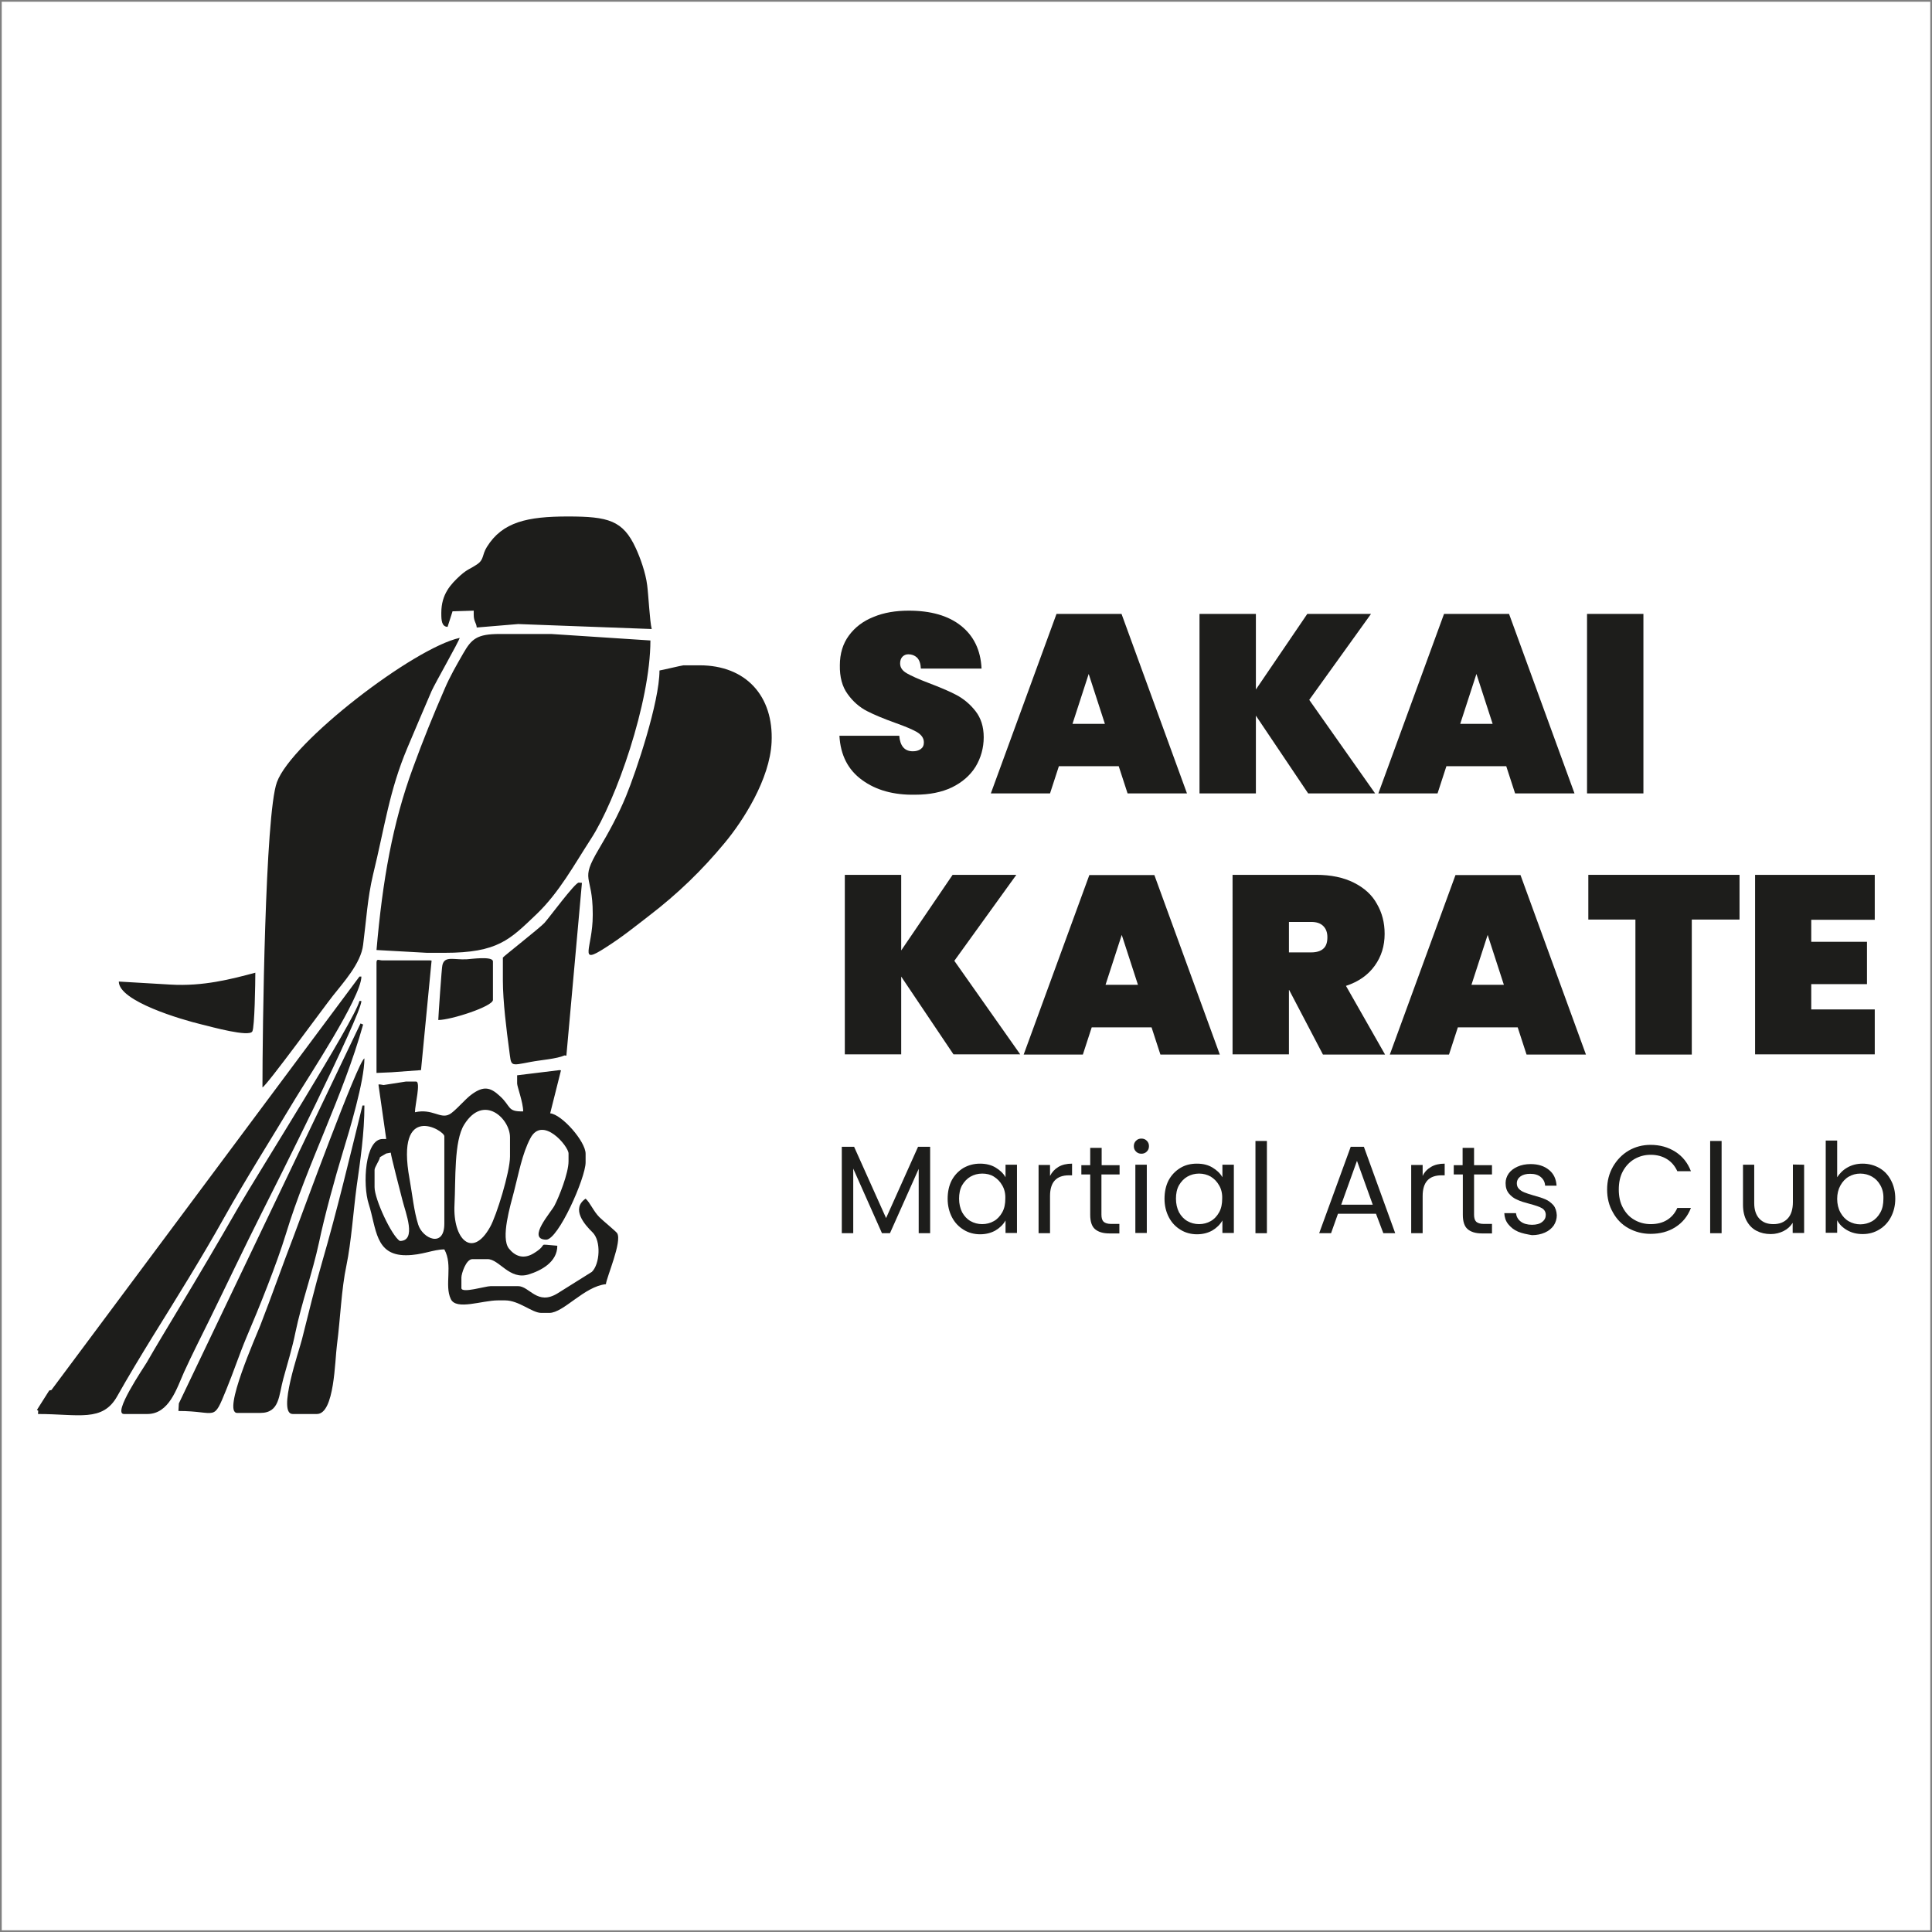 <svg xml:space="preserve" style="enable-background:new 0 0 894.4 894.4;" viewBox="0 0 894.4 894.4" y="0px" x="0px" xmlns:xlink="http://www.w3.org/1999/xlink" xmlns="http://www.w3.org/2000/svg" id="Layer_2_00000098207325826620086650000003497934868262280844_" version="1.1">
<rect x="0" y="0" width="894.4" height="894.4" fill="#808080" stroke="none"/>
<style type="text/css">
	.st0{fill:#FFFFFF;}
	.st1{fill-rule:evenodd;clip-rule:evenodd;fill:#1D1D1B;}
	.st2{fill:#1D1D1B;}
</style>
<rect height="892.8" width="892.8" class="st0" y="0.8" x="0.8"></rect>
<g id="Layer_1-2">
	<path d="M17.6,654.6c18.8,0,29.9,3.9,36.7-8.3c5-8.9,10.8-18.5,16.4-27.6c10.8-17.4,22.9-36.8,33-54.9
		c10.3-18.4,22-36.8,32.9-55c5.7-9.5,30.7-47.2,30.7-56.7h-0.9c-48.2,64.7-95.6,128.3-142.6,191.4l-1,0.2l-5.7,9l0.6,0.4L17.6,654.6
		L17.6,654.6z M146.7,654.6c8.2,0,8.3-24.8,9.3-32.1c1.6-12.2,2-25.5,4.4-36.8c2.2-10.6,3.2-25.2,4.7-36.4c1.7-12,3.6-24.7,3.6-37.5
		h-0.9c-5.9,24-11.8,48.8-18.6,72.2c-3.5,12-6.3,23.8-9.4,36c-1.2,5-11.6,34.6-4.3,34.6L146.7,654.6L146.7,654.6z M120.5,654.1
		c9.1,0,8.5-8.2,10.7-16c1.8-6.4,4.3-14.9,5.5-21c3-14.4,7.9-27.6,11-42c2.5-12,7.4-29.9,11.1-42c2.9-9.5,9.9-32.6,9.9-43.1
		c-2.8,0.7-29.4,73.4-32.6,81.9c-5.4,14-10.2,27.8-15.6,41.7c-1.7,4.4-17.8,40.5-10.7,40.5C109.8,654.1,120.5,654.1,120.5,654.1z
		 M82.6,653.2c18.1,0,15.9,5.5,22.2-10c3.3-8,5.9-16,9.3-24.1c5.9-13.8,14-33.9,18.3-48c9.8-32.2,26.4-63.5,35.7-96.8l-1.2-0.5
		L82.8,649.7L82.6,653.2L82.6,653.2z M259.7,495.5l-0.7-0.1l-19.6,2.4l0,3.8c0,1.4,2.8,8.8,2.8,12.9c-7.5,0.2-5.5-2.3-10.8-7.1
		c-4.5-4.2-7.6-4.7-13-0.8c-3.1,2.2-7.8,8-10.4,9.3c-4.2,2.2-7.8-2.8-15.9-1c0-3.4,2.8-14.2,0.5-14.2h-4.7l-10.3,1.6l-1.9-0.3
		l-0.5,0.1l3.6,25.2l-1.7,0c-8.2,0-9.3,21.2-6.4,30.1c3.6,11.3,2.9,23.7,17.2,23.7c7.5,0,12.6-2.7,17.8-2.7c4.1,7.4-0.1,16.5,3,23
		c2.5,5.3,14.5,0.6,21.8,0.6h3.3c6.5,0,12.5,5.8,16.8,5.8h3.7c6.6,0,16.2-12.3,26.2-13.3c0.3-3.2,7.6-19.8,5.2-23.6
		c-0.6-0.9-6.7-5.9-8.2-7.4c-2.8-2.8-4.2-6.6-6.4-8.6c-6.8,4.7-0.6,11.9,3.2,15.6c4.1,4,3.4,14.7-0.3,18.3c-0.1,0.1-14.4,9-15.8,9.9
		c-9.5,5.9-13-3.3-18.4-3.3h-12.6c-2.5,0-13.6,3.5-13.6,0.9v-4.9c0-1.7,2.1-8.5,5.1-8.5h7c5.5,0,10.1,9.8,19,7.1
		c5.8-1.8,13.3-5.7,13.3-13.3c-10.6-0.8-3.2-1.2-10.9,3.5c-4.9,3-8.8,1.2-11.5-2.2c-3.9-4.9,0.7-20,2.3-26.2
		c2.2-8.4,3.8-17.6,7.6-24.8c5.6-10.8,17.7,3.6,17.7,7v3.6c0,5.5-4.4,16.5-6.5,20.5c-1.5,3-13,15.6-3.9,15.8
		c5.6,0.1,18.3-28.6,18.3-35.8v-4c0-5.7-11-18.2-16.4-18.7L259.7,495.5L259.7,495.5z M205.7,566.5c0,11.4-10.1,6.9-12.1,0.4
		c-2-6.3-2.7-13.9-4-21.1c-6.6-36.1,16.1-22.5,16.1-19.8V566.5z M236.1,535.4c0,7.2-6.3,27.5-9.2,32.6c-8.3,14.9-17.3,5.6-16.5-10.3
		c0.6-11.7-0.3-29.4,4.5-37.1c9-14.4,21.2-2.8,21.2,5.9L236.1,535.4L236.1,535.4z M178.8,534l2.1-0.4c0,1.2,4.6,18.9,5.4,22
		c1.4,5.7,6.8,18.9-1.2,18.9c-3.8-2.4-11.7-19.3-11.7-24.9v-8c0-1.3,2.3-4.4,2.5-5.9L178.8,534L178.8,534z M57.4,654.6h10.8
		c10.1,0,13.6-11.8,17-19.4c3.7-8.1,8-16.6,11.8-24.3c8.1-16.5,15.8-32.8,23.9-48.9c5.7-11.2,46.4-92.3,46.4-98.6h-0.9
		c-2.2,9-47.8,81.1-56.1,95.6c-9.2,16-18.6,32-28.2,47.9c-4.8,8-9.6,15.9-14.2,23.9C66.4,633.3,51.9,654.6,57.4,654.6L57.4,654.6z
		 M174.3,445.6v51.1l7-0.3l13.6-1l4.9-50.7l-0.7-0.1h-22C175.7,444.7,174.3,443.5,174.3,445.6L174.3,445.6z M78.9,455.8L55,454.4
		c0,9.1,28.9,17.6,38.5,19.9c4.5,1.1,21.8,5.9,23.3,3.2c1.1-1.8,1.4-22.7,1.4-27.2C107,453.3,94,456.7,78.9,455.8L78.9,455.8z
		 M202.9,472.2c5.9,0,25.3-6.3,25.3-9.3v-17.8c0-2.6-10.2-1.1-12.2-1c-5.9,0.3-10.2-1.7-11.2,2.7
		C204.5,447.4,202.9,471.1,202.9,472.2L202.9,472.2z M232.8,443.3V454c0,9.4,1.7,23.1,2.9,31.9c1.1,7.9,0,7.6,10,5.7
		c4.7-0.9,12.1-1.4,15.6-3l0.9,0.1l7.2-80l-1.5-0.1c-1.8,0.1-13.7,16.3-15.9,18.7C250.1,429.4,232.8,443,232.8,443.3L232.8,443.3z
		 M174.3,439.8l23.4,1.3h8c24.9,0,30.3-6.1,42.8-18c10.4-10,17.2-22.6,25.1-34.8c11.5-17.6,27.5-63.1,27.5-91.8l-45.9-3h-23.9
		c-10.5,0-13,2.3-16.8,8.9c-3.1,5.4-6.2,10.7-8.7,16.6c-5.5,12.7-9.7,23-14.6,36.4C181.7,381.2,177.1,407.6,174.3,439.8L174.3,439.8
		z M121.5,503.4c1.9-0.7,28.7-37.5,32.6-42.4c4.7-6,13-15,14-23.6c1.5-11.6,2-21.5,4.6-32.5c5.5-22.5,7.5-38.8,15.9-58.7
		c3.9-9.2,7.3-17.3,11.2-26.3c1.5-3.4,12.8-23.2,13-24.6c-21.3,4.7-77.8,48.1-84.6,66.8C122.7,376.9,121.5,478.1,121.5,503.4
		L121.5,503.4z M305.3,310.4c0,14.6-10.8,46.8-15.5,58.2c-3.5,8.5-8,16.8-12.6,24.5c-9,15.2-2.8,11.3-2.8,29.8v0.9
		c0,15.2-7.1,23.3,5.9,14.9c7.7-4.9,13.1-9.3,20.1-14.7c13.2-10.1,24.6-21.1,35.1-33.8c8.5-10.2,20.9-29.5,21.7-46.6
		c1-21.4-11.9-35.6-33.3-35.6h-7.5C315.4,308.1,306.2,310.3,305.3,310.4L305.3,310.4z M204.3,283.7v0.4c0,3.1,0.2,6,2.9,6.1l2.3-7.2
		l9.8-0.3v1.8c0,3.3,1.2,3.7,1.4,6l19.2-1.6l61.8,2.3c-0.9-3.5-1.5-15.8-2.1-20.3c-0.7-5.7-3.2-12.7-5.3-17.2
		c-5.9-12.8-12.7-14.6-31.4-14.6s-30.3,2.5-37.5,14.1c-2.4,3.9-1.2,5.8-4.6,8.1c-3.3,2.2-4.3,2.1-7.7,5.1
		C208.6,270.5,204.3,275.1,204.3,283.7L204.3,283.7z" class="st1"></path>
	<path d="M399.1,361.1c-6.5-4.7-10-11.5-10.5-20.5h27.7c0.4,4.8,2.5,7.2,6.3,7.2c1.4,0,2.6-0.3,3.6-1s1.5-1.7,1.5-3.1
		c0-2-1.1-3.5-3.2-4.8c-2.1-1.2-5.4-2.6-9.9-4.2c-5.3-1.9-9.7-3.7-13.2-5.5c-3.5-1.8-6.5-4.4-9-7.9c-2.5-3.4-3.7-7.9-3.6-13.3
		c0-5.4,1.4-10,4.2-13.8c2.8-3.8,6.6-6.7,11.4-8.6c4.8-2,10.2-2.9,16.3-2.9c10.2,0,18.3,2.3,24.2,7s9.1,11.3,9.5,19.8h-28.1
		c-0.1-2.3-0.7-4-1.8-5.1c-1.1-1-2.4-1.5-4-1.5c-1.1,0-2,0.4-2.7,1.1c-0.7,0.7-1.1,1.8-1.1,3.1c0,1.9,1,3.4,3.1,4.6
		c2.1,1.2,5.4,2.7,9.9,4.4c5.2,2,9.6,3.8,13,5.6c3.4,1.8,6.4,4.3,8.9,7.5c2.5,3.2,3.8,7.2,3.8,12.1s-1.3,9.6-3.8,13.7
		c-2.5,4-6.2,7.2-10.9,9.5c-4.8,2.3-10.5,3.4-17,3.4C413.7,368.1,405.5,365.8,399.1,361.1L399.1,361.1z" class="st2"></path>
	<path d="M517.9,354.7h-27.7l-4.1,12.6h-27.4l30.4-83.1h30.1l30.3,83.1H522C522,367.3,517.9,354.7,517.9,354.7z
		 M511.5,335.1L504,312l-7.5,23.1H511.5z" class="st2"></path>
	<path d="M605.6,367.3l-24.2-36v36h-26.1v-83.1h26.1v35l23.8-35h29.5L606.1,324l30.5,43.3L605.6,367.3L605.6,367.3z" class="st2"></path>
	<path d="M697.3,354.7h-27.7l-4.1,12.6h-27.4l30.4-83.1h30.1l30.3,83.1h-27.5L697.3,354.7L697.3,354.7z M691,335.1
		l-7.5-23.1l-7.5,23.1H691z" class="st2"></path>
	<path d="M760.8,284.2v83.1h-26.1v-83.1H760.8z" class="st2"></path>
	<path d="M441.4,488.1l-24.2-36v36h-26.1V405h26.1v35l23.8-35h29.5l-28.7,39.8l30.5,43.3H441.4z" class="st2"></path>
	<path d="M533.1,475.6h-27.7l-4.1,12.6h-27.4l30.4-83.1h30.1l30.3,83.1h-27.5L533.1,475.6z M526.8,455.9l-7.5-23.1
		l-7.5,23.1H526.8z" class="st2"></path>
	<path d="M612.4,488.1l-15.6-29.8h-0.1v29.8h-26.1V405h38.8c6.7,0,12.5,1.2,17.3,3.6c4.8,2.4,8.4,5.6,10.7,9.8
		c2.4,4.1,3.6,8.7,3.6,13.9c0,5.6-1.5,10.5-4.6,14.8s-7.5,7.4-13.3,9.3l18.1,31.8H612.4L612.4,488.1z M596.7,440.9H607
		c2.5,0,4.4-0.6,5.6-1.7c1.3-1.1,1.9-2.9,1.9-5.3c0-2.2-0.6-3.9-1.9-5.2c-1.3-1.3-3.1-1.9-5.6-1.9h-10.3L596.7,440.9L596.7,440.9z" class="st2"></path>
	<path d="M702.6,475.6h-27.7l-4.1,12.6h-27.4l30.4-83.1h30.1l30.3,83.1h-27.5L702.6,475.6L702.6,475.6z M696.2,455.9
		l-7.5-23.1l-7.5,23.1H696.2z" class="st2"></path>
	<path d="M805.3,405v20.7h-22.1v62.5h-26.1v-62.5h-21.8V405H805.3z" class="st2"></path>
	<path d="M838.5,425.8V436h25.8v19.6h-25.8v11.7h29.4v20.8h-55.4V405h55.4v20.8L838.5,425.8L838.5,425.8z" class="st2"></path>
	<path d="M430.6,530.9v40h-5.3v-29.8L412,570.9h-3.7L395,541v29.9h-5.3v-40h5.7l14.8,33l14.8-33H430.6L430.6,530.9z" class="st2"></path>
	<path d="M440.6,546.4c1.3-2.4,3.1-4.3,5.4-5.7c2.3-1.3,4.8-2,7.7-2c2.8,0,5.2,0.6,7.2,1.8c2,1.2,3.6,2.7,4.6,4.5v-5.8
		h5.3v31.6h-5.3V565c-1,1.8-2.6,3.4-4.6,4.6c-2.1,1.2-4.5,1.8-7.2,1.8s-5.4-0.7-7.6-2.1c-2.3-1.4-4.1-3.3-5.4-5.8s-2-5.4-2-8.5
		C438.7,551.8,439.3,548.9,440.6,546.4L440.6,546.4z M464,548.8c-1-1.8-2.3-3.1-3.9-4.1s-3.4-1.4-5.4-1.4s-3.8,0.5-5.4,1.4
		c-1.6,0.9-2.9,2.3-3.9,4c-1,1.8-1.4,3.9-1.4,6.2c0,2.4,0.5,4.5,1.4,6.3c1,1.8,2.3,3.2,3.9,4.1c1.6,0.9,3.4,1.4,5.4,1.4
		s3.8-0.5,5.4-1.4c1.6-0.9,2.9-2.3,3.9-4.1c1-1.8,1.4-3.9,1.4-6.3C465.5,552.6,465,550.5,464,548.8z" class="st2"></path>
	<path d="M490,540.2c1.7-1,3.8-1.5,6.3-1.5v5.4h-1.4c-5.9,0-8.8,3.2-8.8,9.6v17.2h-5.3v-31.6h5.3v5.1
		C487,542.6,488.3,541.2,490,540.2z" class="st2"></path>
	<path d="M509.9,543.6v18.7c0,1.5,0.3,2.6,1,3.3c0.7,0.6,1.8,1,3.4,1h3.9v4.4h-4.7c-2.9,0-5.1-0.7-6.6-2
		c-1.5-1.3-2.2-3.6-2.2-6.6v-18.7h-4.1v-4.3h4.1v-8h5.3v8h8.3v4.3H509.9L509.9,543.6z" class="st2"></path>
	<path d="M525.9,533.1c-0.7-0.7-1-1.5-1-2.5s0.3-1.8,1-2.5c0.7-0.7,1.5-1,2.5-1c1,0,1.8,0.3,2.5,1c0.7,0.7,1,1.5,1,2.5
		s-0.3,1.8-1,2.5c-0.7,0.7-1.5,1-2.5,1C527.4,534.1,526.6,533.8,525.9,533.1z M530.9,539.2v31.6h-5.3v-31.6H530.9z" class="st2"></path>
	<path d="M541,546.4c1.3-2.4,3.1-4.3,5.4-5.7s4.8-2,7.7-2s5.2,0.6,7.2,1.8s3.6,2.7,4.6,4.5v-5.8h5.3v31.6h-5.3V565
		c-1,1.8-2.6,3.4-4.6,4.6c-2.1,1.2-4.5,1.8-7.2,1.8c-2.7,0-5.4-0.7-7.6-2.1c-2.3-1.4-4.1-3.3-5.4-5.8c-1.3-2.5-2-5.4-2-8.5
		C539.1,551.8,539.7,548.9,541,546.4L541,546.4z M564.4,548.8c-1-1.8-2.3-3.1-3.9-4.1c-1.6-0.9-3.4-1.4-5.4-1.4s-3.8,0.5-5.4,1.4
		c-1.6,0.9-2.9,2.3-3.9,4c-1,1.8-1.4,3.9-1.4,6.2c0,2.4,0.5,4.5,1.4,6.3c1,1.8,2.3,3.2,3.9,4.1c1.6,0.9,3.4,1.4,5.4,1.4
		s3.8-0.5,5.4-1.4c1.6-0.9,2.9-2.3,3.9-4.1c1-1.8,1.4-3.9,1.4-6.3C565.9,552.6,565.4,550.5,564.4,548.8z" class="st2"></path>
	<path d="M586.5,528.2v42.7h-5.3v-42.7H586.5z" class="st2"></path>
	<path d="M637,561.9h-17.6l-3.2,9h-5.5l14.6-40h6.1l14.5,40h-5.5L637,561.9L637,561.9z M635.5,557.7l-7.3-20.3
		l-7.3,20.3H635.5z" class="st2"></path>
	<path d="M662.5,540.2c1.7-1,3.8-1.5,6.3-1.5v5.4h-1.4c-5.9,0-8.8,3.2-8.8,9.6v17.2h-5.3v-31.6h5.3v5.1
		C659.4,542.6,660.8,541.2,662.5,540.2z" class="st2"></path>
	<path d="M682.4,543.6v18.7c0,1.5,0.3,2.6,1,3.3c0.7,0.6,1.8,1,3.4,1h3.9v4.4h-4.7c-2.9,0-5.1-0.7-6.6-2
		c-1.5-1.3-2.2-3.6-2.2-6.6v-18.7H673v-4.3h4.1v-8h5.3v8h8.3v4.3H682.4z" class="st2"></path>
	<path d="M702.8,570.2c-1.9-0.8-3.4-2-4.6-3.5s-1.7-3.2-1.8-5.1h5.4c0.2,1.6,0.9,2.9,2.2,3.9c1.3,1,3.1,1.5,5.2,1.5
		c2,0,3.6-0.4,4.7-1.3c1.2-0.9,1.7-2,1.7-3.3s-0.6-2.4-1.8-3.1c-1.2-0.7-3.1-1.3-5.7-2c-2.3-0.6-4.3-1.2-5.7-1.9
		c-1.5-0.6-2.8-1.6-3.8-2.8c-1.1-1.3-1.6-2.9-1.6-4.9c0-1.6,0.5-3.1,1.4-4.4s2.3-2.4,4.1-3.2c1.8-0.8,3.8-1.2,6.1-1.2
		c3.5,0,6.3,0.9,8.5,2.7s3.3,4.2,3.5,7.3h-5.3c-0.1-1.7-0.8-3-2-4c-1.2-1-2.8-1.5-4.9-1.5c-1.9,0-3.4,0.4-4.5,1.2s-1.7,1.9-1.7,3.2
		c0,1,0.3,1.9,1,2.6c0.7,0.7,1.5,1.2,2.5,1.6c1,0.4,2.4,0.9,4.2,1.4c2.3,0.6,4.1,1.2,5.5,1.8c1.4,0.6,2.6,1.5,3.7,2.7
		c1,1.2,1.5,2.8,1.6,4.7c0,1.7-0.5,3.3-1.4,4.7c-1,1.4-2.3,2.5-4.1,3.3s-3.8,1.2-6,1.2C706.9,571.4,704.7,571,702.8,570.2
		L702.8,570.2z" class="st2"></path>
	<path d="M746.7,540.1c1.8-3.1,4.2-5.6,7.2-7.4c3.1-1.8,6.5-2.7,10.2-2.7c4.4,0,8.2,1.1,11.5,3.2c3.3,2.1,5.7,5.1,7.2,9
		h-6.3c-1.1-2.4-2.7-4.3-4.8-5.6c-2.1-1.3-4.6-2-7.5-2s-5.3,0.7-7.6,2c-2.2,1.3-4,3.2-5.3,5.6c-1.3,2.4-1.9,5.2-1.9,8.5
		c0,3.2,0.6,6,1.9,8.4s3,4.3,5.3,5.6c2.2,1.3,4.8,2,7.6,2s5.4-0.6,7.5-1.9s3.7-3.1,4.8-5.6h6.3c-1.5,3.9-3.9,6.8-7.2,8.9
		s-7.1,3.1-11.5,3.1c-3.7,0-7.1-0.9-10.2-2.6s-5.5-4.2-7.2-7.3c-1.8-3.1-2.7-6.6-2.7-10.6S744.9,543.3,746.7,540.1L746.7,540.1z" class="st2"></path>
	<path d="M797,528.2v42.7h-5.3v-42.7H797z" class="st2"></path>
	<path d="M835.2,539.2v31.6h-5.3v-4.7c-1,1.6-2.4,2.9-4.2,3.8c-1.8,0.9-3.8,1.4-5.9,1.4c-2.5,0-4.7-0.5-6.6-1.5
		c-2-1-3.5-2.6-4.6-4.6s-1.7-4.5-1.7-7.5v-18.5h5.2v17.8c0,3.1,0.8,5.5,2.4,7.2c1.6,1.7,3.7,2.5,6.5,2.5s5-0.9,6.6-2.6
		c1.6-1.7,2.4-4.3,2.4-7.6v-17.4L835.2,539.2L835.2,539.2z" class="st2"></path>
	<path d="M855.2,540.5c2.1-1.2,4.4-1.8,7.1-1.8c2.8,0,5.4,0.7,7.7,2c2.3,1.3,4.1,3.2,5.4,5.7c1.3,2.4,2,5.3,2,8.5
		c0,3.2-0.7,6-2,8.5c-1.3,2.5-3.1,4.4-5.4,5.8c-2.3,1.4-4.8,2.1-7.7,2.1c-2.8,0-5.1-0.6-7.2-1.8c-2.1-1.2-3.6-2.7-4.6-4.6v5.8h-5.3
		v-42.7h5.3v17C851.6,543.3,853.1,541.7,855.2,540.5L855.2,540.5z M870.5,548.7c-1-1.8-2.3-3.1-3.9-4c-1.6-0.9-3.4-1.4-5.4-1.4
		s-3.7,0.5-5.3,1.4c-1.6,0.9-2.9,2.3-3.9,4.1s-1.5,3.9-1.5,6.2c0,2.3,0.5,4.5,1.5,6.3s2.3,3.2,3.9,4.1c1.6,0.9,3.4,1.4,5.3,1.4
		c1.9,0,3.8-0.5,5.4-1.4s2.9-2.3,3.9-4.1c1-1.8,1.4-3.9,1.4-6.3C872,552.5,871.5,550.5,870.5,548.7z" class="st2"></path>
</g>
</svg>
